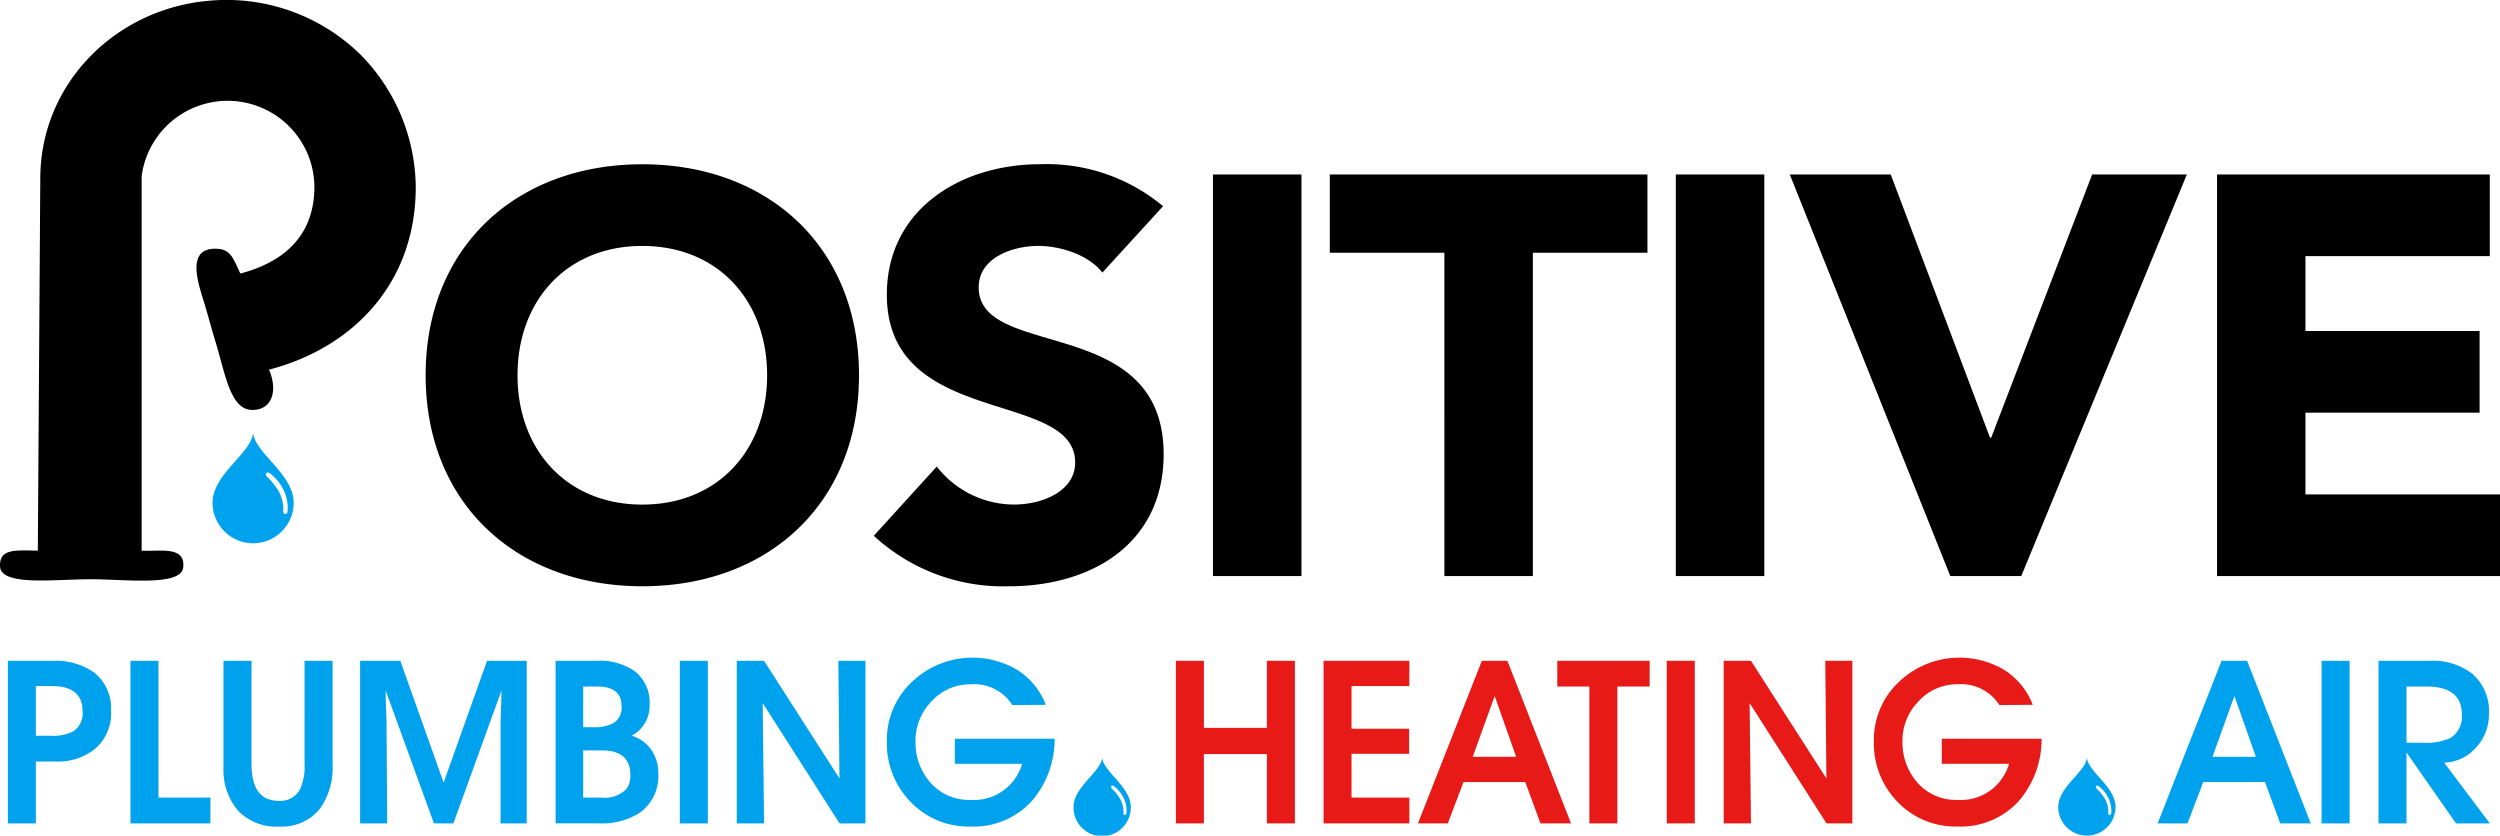 <svg xmlns="http://www.w3.org/2000/svg" width="247.439" height="82.704"><defs><style>.a{fill:#00a1ed}.b{fill:#e71a18}</style></defs><path class="a" d="M9.316 66.565a6.609 6.609 0 0 0-4.112-1.162H.779v16.091h2.77v-6.123h1.917a5.89 5.89 0 0 0 3.944-1.253 4.612 4.612 0 0 0 1.582-3.754 4.51 4.51 0 0 0-1.676-3.799Zm-2.051 5.813a4.381 4.381 0 0 1-2.224.445H3.549v-4.917h1.58q3.047 0 3.047 2.492a2.16 2.16 0 0 1-.911 1.98ZM15.685 65.403h-2.771v16.091h7.911v-2.548h-5.14ZM30.144 75.62a5.439 5.439 0 0 1-.447 2.5 2.195 2.195 0 0 1-2.123 1.141q-2.681 0-2.682-3.643V65.403h-2.771v10.459a6.309 6.309 0 0 0 1.364 4.29 5.2 5.2 0 0 0 4.134 1.654 4.835 4.835 0 0 0 4.068-1.788 7.054 7.054 0 0 0 1.23-4.38V65.403h-2.773ZM43.91 77.459l-4.288-12.056h-3.98v16.091h2.682l-.067-9.722q0-.537-.045-1.653t-.044-1.7l.022-.022 4.76 13.1h1.922L49.61 68.42l.023-.022q0 .58-.045 1.7c-.03.745-.044 1.3-.044 1.653v9.744h2.591V65.403h-3.927ZM62.526 72.82a3.347 3.347 0 0 0 1.766-3.085 3.871 3.871 0 0 0-1.542-3.352 6.084 6.084 0 0 0-3.665-.983H54.99v16.091h4.268a6.881 6.881 0 0 0 4.157-1.118 4.461 4.461 0 0 0 1.743-3.822 3.983 3.983 0 0 0-.693-2.335 3.643 3.643 0 0 0-1.939-1.396Zm-4.805-4.873h1.378q2.422 0 2.421 1.946a1.77 1.77 0 0 1-.843 1.7 3.936 3.936 0 0 1-1.955.38h-1Zm4.292 10.124a2.949 2.949 0 0 1-2.468.872H57.72v-4.672h1.846q2.825 0 2.824 2.437a2.189 2.189 0 0 1-.376 1.367ZM67.287 65.404h2.771v16.091h-2.771zM83.087 77.047l-7.464-11.643h-2.7v16.091h2.7l-.135-11.911 7.608 11.911h2.562V65.403h-2.681ZM94.506 75.595h6.66a4.963 4.963 0 0 1-5.1 3.575 5.055 5.055 0 0 1-3.944-1.676 5.956 5.956 0 0 1-1.509-4.134 5.541 5.541 0 0 1 1.6-3.956 5.134 5.134 0 0 1 3.855-1.677 4.492 4.492 0 0 1 4.134 2.056l3.307-.023a7.068 7.068 0 0 0-2.849-3.469 8.685 8.685 0 0 0-10.4 1.2 7.859 7.859 0 0 0-2.481 5.867 8.3 8.3 0 0 0 2.358 6.023 7.929 7.929 0 0 0 5.933 2.425 7.77 7.77 0 0 0 6.034-2.5 9.385 9.385 0 0 0 2.28-6.19h-9.878Z"/><path class="b" d="M125.39 72.04h-6.235v-6.637h-2.772v16.091h2.772v-6.861h6.235v6.861h2.772V65.403h-2.772ZM131 81.494h8.491v-2.548h-5.722V74.61h5.7v-2.48h-5.7v-4.224h5.722v-2.5H131ZM146.666 65.403l-6.324 16.091h2.954l1.558-4.09h6.11l1.505 4.09h3.025l-6.3-16.091Zm-.9 9.5 2.172-6.016 2.124 6.016ZM154.135 67.951h3.174v13.544h2.772V67.951h3.195v-2.547h-9.141ZM164.969 65.404h2.772v16.091h-2.772zM180.769 77.047l-7.465-11.643h-2.7v16.091h2.7l-.135-11.911 7.609 11.911h2.561V65.403h-2.681ZM192.189 75.595h6.659a4.96 4.96 0 0 1-5.095 3.575 5.057 5.057 0 0 1-3.945-1.676 5.958 5.958 0 0 1-1.509-4.134 5.54 5.54 0 0 1 1.6-3.956 5.132 5.132 0 0 1 3.855-1.677 4.49 4.49 0 0 1 4.134 2.056l3.307-.023a7.069 7.069 0 0 0-2.848-3.469 8.686 8.686 0 0 0-10.4 1.2 7.858 7.858 0 0 0-2.48 5.867 8.3 8.3 0 0 0 2.357 6.023 7.929 7.929 0 0 0 5.934 2.425 7.772 7.772 0 0 0 6.034-2.5 9.391 9.391 0 0 0 2.28-6.19h-9.878Z"/><path class="a" d="m219.881 65.403-6.325 16.091h2.955l1.558-4.09h6.11l1.506 4.09h3.024l-6.3-16.091Zm-.9 9.5 2.172-6.016 2.124 6.016ZM229.782 65.404h2.771v16.091h-2.771zM245.068 73.985a4.775 4.775 0 0 0 1.274-3.307 4.887 4.887 0 0 0-1.654-4 6.383 6.383 0 0 0-4.223-1.273h-5.051v16.091h2.772v-7.018l4.9 7.018h3.343l-4.515-6.011a4.385 4.385 0 0 0 3.154-1.5Zm-6.883-.47V67.95h1.98q3.5 0 3.494 2.761a2.457 2.457 0 0 1-1.134 2.333 5.72 5.72 0 0 1-2.672.471ZM106.252 79.871a2.834 2.834 0 1 0 5.667 0c0-2.019-2.775-3.514-2.834-4.924-.041 1.41-2.833 2.905-2.833 4.924Zm3.72-1.97a.149.149 0 0 1 .148-.147l.084.026s.044.031.107.083c.037.028.077.063.123.1s.095.083.145.135.108.112.166.175.113.134.168.208.108.159.163.246c.021.038.043.078.072.125l.062.124c.029.054.046.1.062.138a1.321 1.321 0 0 1 .057.141c.014.04.033.086.049.139s.025.089.035.125c.018.058.026.1.035.142s.017.085.025.137c.008.077.02.154.027.232s0 .123 0 .178 0 .133-.006.183c0 .086-.011.135-.011.137l-.053.1a.153.153 0 0 1-.1.034h-.023a.154.154 0 0 1-.1-.07l-.021-.089s0-.04.006-.118V80.3a2.121 2.121 0 0 0-.012-.236c-.007-.063-.019-.136-.031-.214-.005-.029-.016-.068-.025-.108s-.019-.085-.029-.115l-.04-.125a1.75 1.75 0 0 0-.047-.125.885.885 0 0 0-.049-.112 1.215 1.215 0 0 0-.058-.118l-.062-.117-.069-.112c-.051-.075-.1-.148-.151-.217s-.1-.125-.148-.189-.094-.115-.141-.166a7.291 7.291 0 0 0-.228-.24l-.089-.088-.046-.105ZM203.717 79.871a2.834 2.834 0 0 0 5.668 0c0-2.019-2.776-3.514-2.834-4.924-.041 1.41-2.834 2.905-2.834 4.924Zm3.721-1.966a.148.148 0 0 1 .148-.149l.084.026s.043.031.108.083c.037.028.078.064.122.1s.1.085.145.137.109.111.167.174.112.134.167.207a2.846 2.846 0 0 1 .16.244l.074.129.066.126c.025.052.041.1.063.14s.037.087.053.138.032.086.049.138.025.09.034.125a1.273 1.273 0 0 1 .034.142c.008.039.018.084.026.137.008.076.021.153.027.235 0 .061.005.119.005.175 0 .071 0 .134-.005.183a1.242 1.242 0 0 1-.014.14l-.051.094a.15.15 0 0 1-.094.034.147.147 0 0 1-.11-.049.144.144 0 0 1-.037-.114s.005-.037.008-.106v-.089a2.165 2.165 0 0 0-.013-.242c0-.058-.02-.132-.029-.207-.006-.033-.017-.073-.025-.112s-.02-.084-.032-.119l-.037-.122c-.011-.035-.028-.076-.046-.123a1.068 1.068 0 0 0-.049-.111 1.179 1.179 0 0 0-.058-.12l-.06-.114c-.027-.041-.052-.083-.072-.115-.051-.074-.1-.148-.15-.216s-.1-.126-.146-.189-.1-.117-.144-.168c-.092-.1-.172-.182-.228-.237l-.09-.088-.047-.107Z"/><path d="M63.575 58.026c12.407 0 21.445-8.14 21.445-20.884s-9.038-20.884-21.445-20.884-21.446 8.14-21.446 20.883 9.039 20.885 21.446 20.885Zm0-33.684c7.466 0 12.351 5.389 12.351 12.8s-4.885 12.8-12.351 12.8-12.352-5.39-12.352-12.801 4.885-12.8 12.352-12.8ZM96.866 28.44c0-2.976 3.424-4.1 5.9-4.1 2.133 0 4.94.842 6.343 2.638l6.007-6.568a17.964 17.964 0 0 0-12.182-4.155c-7.8 0-15.158 4.435-15.158 12.913 0 13.249 18.639 9.319 18.639 16.617 0 2.807-3.2 4.154-6.063 4.154a9.738 9.738 0 0 1-7.635-3.761l-6.232 6.85a18.877 18.877 0 0 0 13.361 5c8.2 0 15.326-4.211 15.326-13.081-.004-13.925-18.306-9.265-18.306-16.507ZM120.054 17.268h8.759v39.748h-8.759zM142.959 57.016h8.757v-32h11.341v-7.748h-31.439v7.747h11.341ZM165.865 17.268h8.757v39.748h-8.757zM200.055 57.016l16.392-39.748h-9.375l-9.992 26.05h-.118l-9.825-26.05h-9.993l15.888 39.748ZM228.183 48.932v-8.085h17.236v-8.084h-17.236v-7.411h18.245v-8.084h-27v39.748h28.014v-8.084ZM9.004 57.33c3.385 0 8.907.73 9.129-1.157.261-2.22-2.455-1.551-4.114-1.672v-37.07a8.588 8.588 0 0 1 17.1 1.028c-.007 4.993-3.136 7.5-7.329 8.615-.613-1.251-.867-2.342-2.186-2.443-3.281-.254-2 3.366-1.414 5.272.383 1.252.768 2.719 1.157 3.985.927 3.026 1.435 6.667 3.6 6.686 2.15.02 2.507-2.155 1.672-3.985 8.314-2.163 14.554-8.562 14.529-18.131a18.88 18.88 0 0 0-5.529-13.113A18.949 18.949 0 0 0 20.704.073C11.442.862 4.05 8.244 3.988 17.56l-.245 36.941c-2.269-.043-3.8-.2-3.741 1.544.072 2.001 5.395 1.285 9.002 1.285Z"/><path class="a" d="M25.051 53.771a4.015 4.015 0 0 0 4.014-4.015c0-2.861-3.931-4.977-4.014-6.975-.058 2-4.013 4.114-4.013 6.975a4.014 4.014 0 0 0 4.013 4.015Zm1.257-6.8a.212.212 0 0 1 .06-.149.214.214 0 0 1 .149-.062h.006l.119.037s.062.043.154.118c.051.04.108.087.175.145s.132.117.2.192.155.158.237.246.159.19.236.294a4.144 4.144 0 0 1 .229.347c.032.054.063.112.1.178s.06.122.088.176c.041.076.064.145.088.195a1.77 1.77 0 0 1 .079.2c.021.057.048.122.07.2s.036.123.048.176c.026.08.036.149.049.2s.025.119.036.192c.013.111.027.219.037.33.006.091.009.175.009.252 0 .1 0 .189-.009.26-.009.12-.017.189-.017.193l-.074.135a.217.217 0 0 1-.136.049h-.033a.21.21 0 0 1-.144-.1v-.007l-.03-.125s0-.059.007-.168v-.119a2.953 2.953 0 0 0-.018-.334c-.009-.089-.028-.192-.043-.3-.007-.041-.023-.1-.035-.154s-.027-.121-.041-.163l-.056-.177a2.13 2.13 0 0 0-.068-.177 1.359 1.359 0 0 0-.066-.164 1.763 1.763 0 0 0-.083-.169l-.088-.164-.1-.159c-.072-.107-.139-.211-.213-.308a8.95 8.95 0 0 0-.41-.502 9.767 9.767 0 0 0-.324-.339l-.126-.124-.065-.152Z"/></svg>